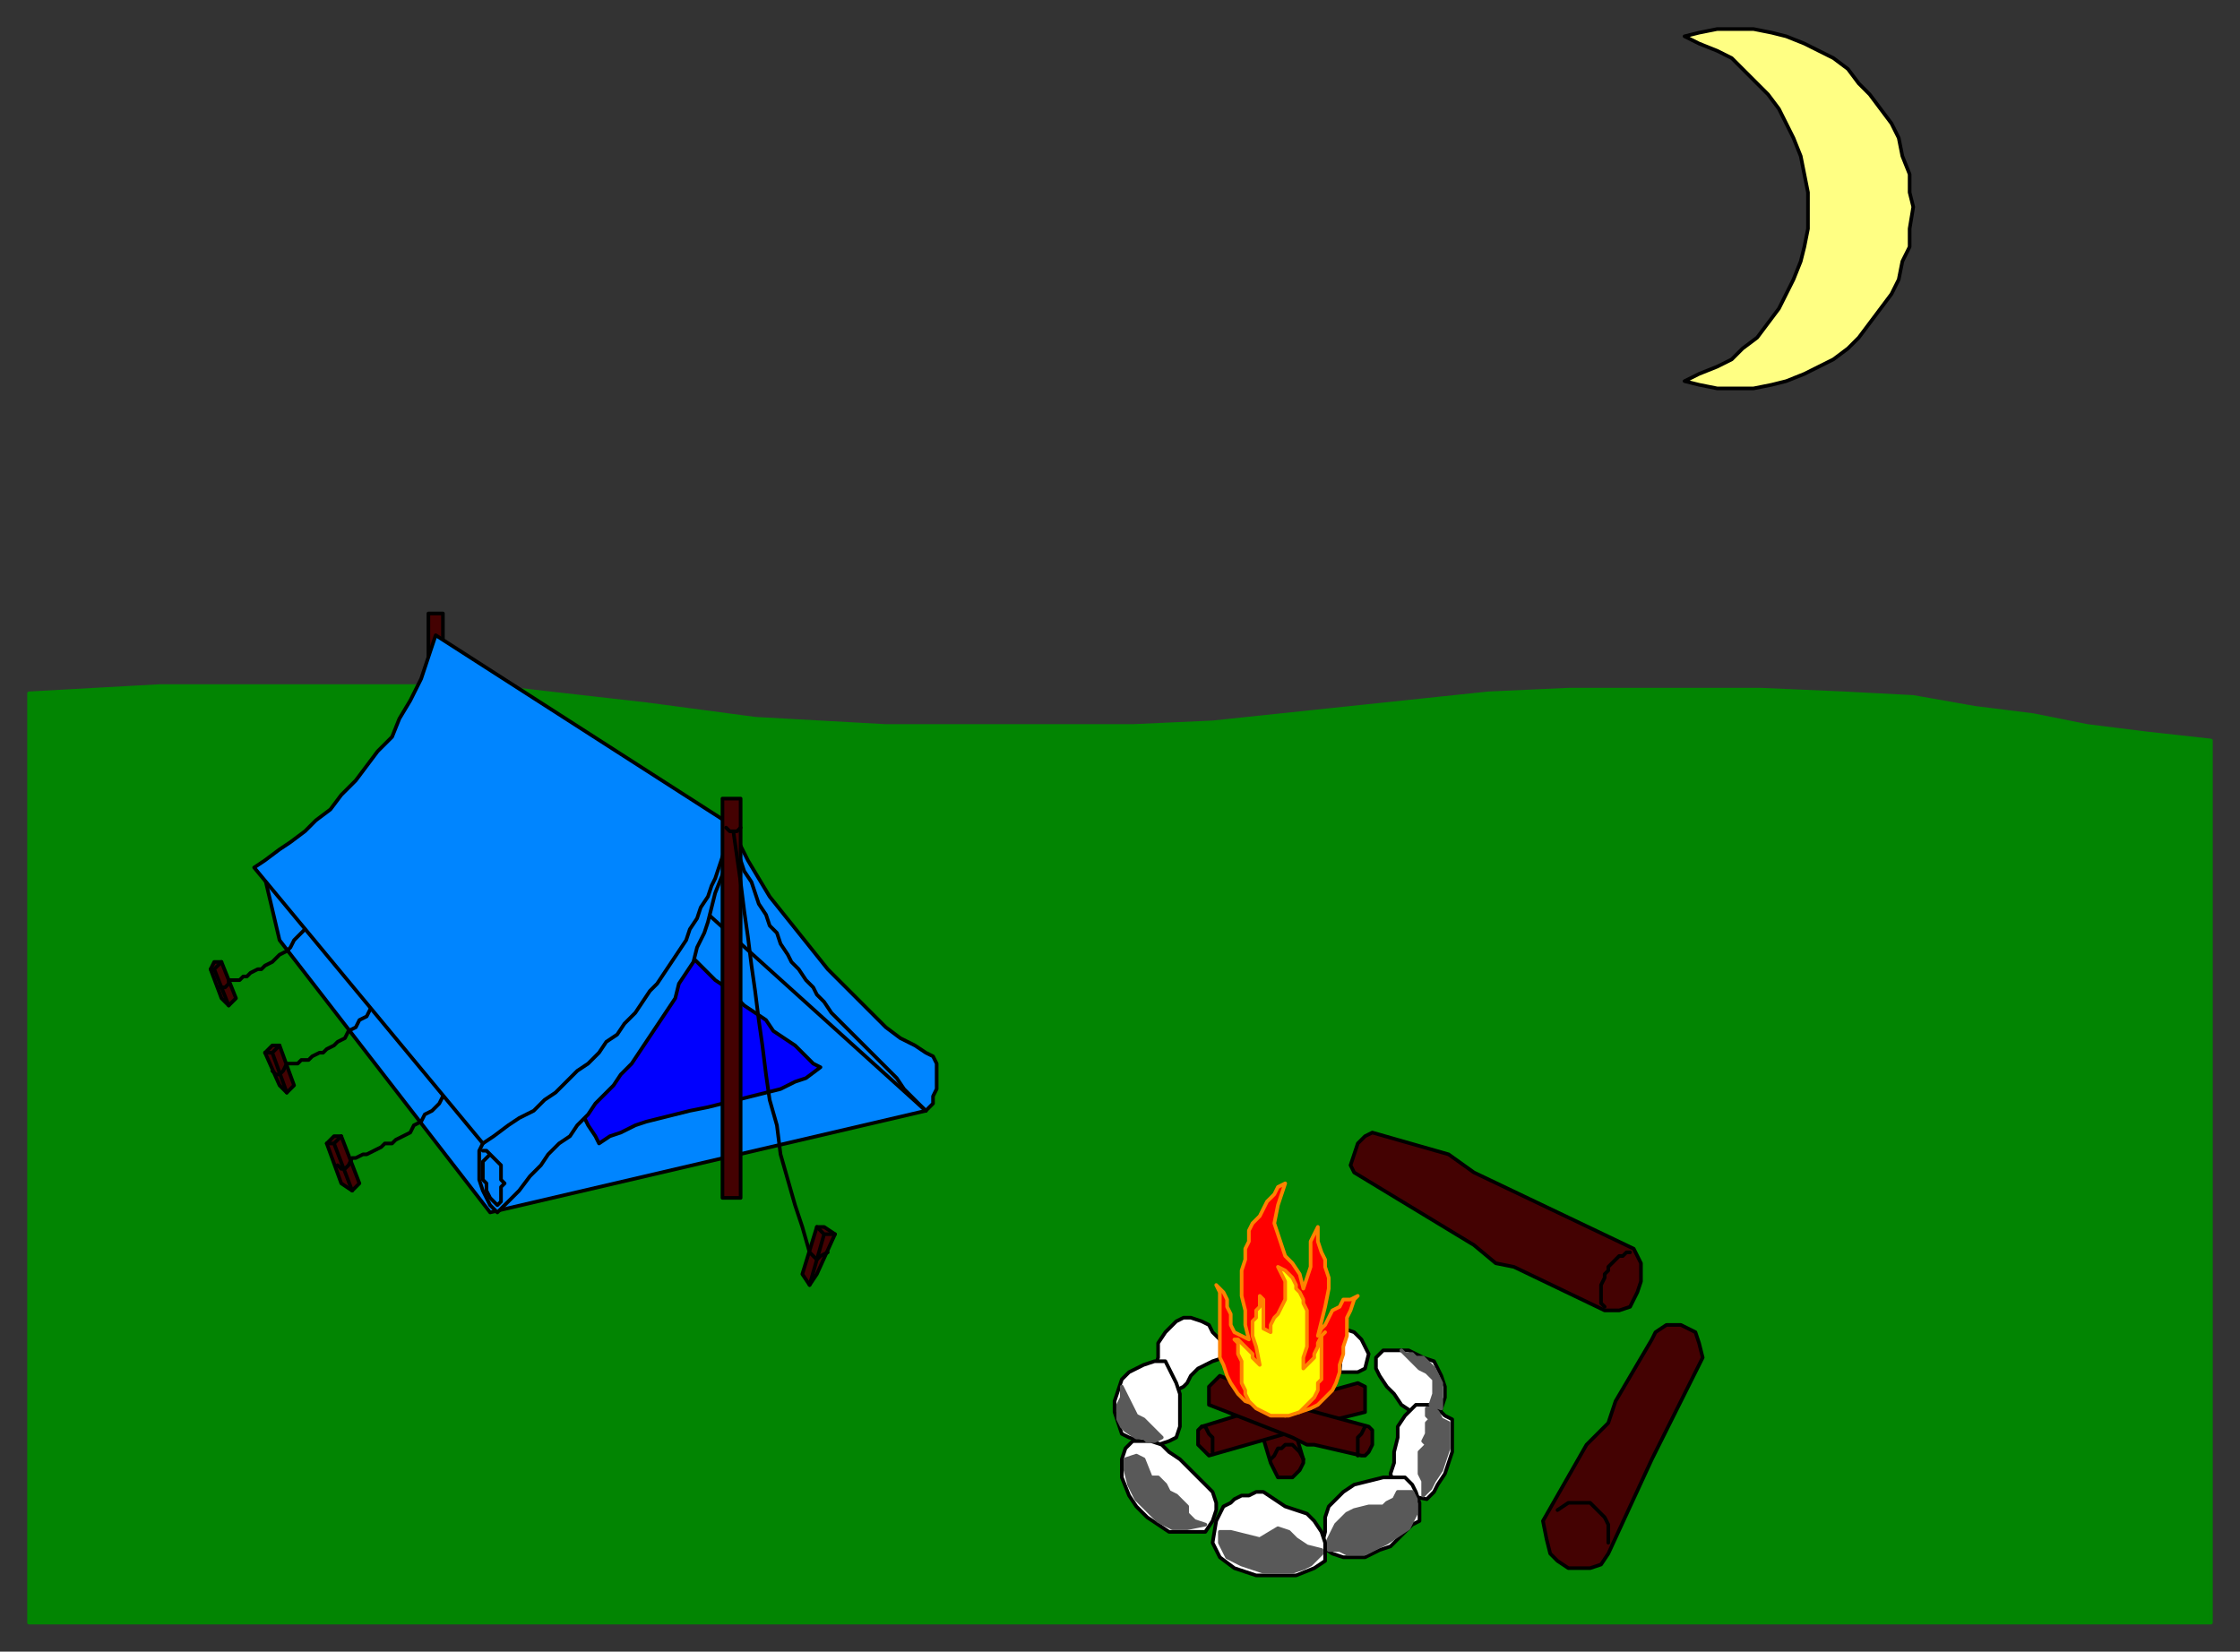<svg xmlns="http://www.w3.org/2000/svg" width="617" height="455" fill-rule="evenodd" stroke-linecap="round" preserveAspectRatio="none"><rect width="100%" height="100%" fill="#333333" stroke="none"/><style>.brush0{fill:#fff}.pen0{stroke:#000;stroke-width:1;stroke-linejoin:round}.brush3{fill:#440202}.brush4{fill:#0085ff}.pen2{stroke:#ff8300;stroke-width:1;stroke-linejoin:round}.brush8{fill:#595959}.pen3{stroke:#595959;stroke-width:1;stroke-linejoin:round}</style><path d="m8 191 18-1 18-1h90l44 5 15 2 15 2 18 1 18 1h68l22-1 19-2 19-2 19-2 19-2 22-1h53l23 1 19 1 17 3 16 2 15 3 16 2 18 2v243H8V191z" style="stroke:#028502;stroke-width:1;stroke-linejoin:round;fill:#028502"/><path d="m464 105 4-2 5-2 4-2 3-3 4-3 3-4 3-4 2-4 2-4 2-5 1-4 1-5V53l-1-5-1-5-2-5-2-4-2-4-3-4-3-3-4-4-3-3-4-2-5-2-4-2 4-1 5-1h10l5 1 4 1 5 2 4 2 4 2 4 3 3 4 3 3 3 4 3 4 2 4 1 5 2 5v5l1 4-1 6v5l-2 4-1 5-2 4-3 4-3 4-3 4-3 3-4 3-4 2-4 2-5 2-4 1-5 1h-10l-5-1-4-1z" class="pen0" style="fill:#ffff83"/><path d="M122 169h-4v15h4v-15z" class="pen0 brush3"/><path d="m202 227 1 4 3 6 3 5 3 5 4 5 4 5 4 5 4 5 4 4 4 4 4 4 4 4 4 3 4 2 3 2 2 1 1 2v7l-1 2v2l-1 1-1 1-120 28-58-75-4-17 129-15z" class="pen0 brush4"/><path fill="none" d="m255 306-62-56" class="pen0"/><path d="m150 297 2 3 2 2 2 2 3 2 2 2 1 2 2 3 1 2 3-2 3-1 4-2 3-1 4-1 4-1 4-1 5-1 4-1 4-1 4-1 4-1 4-1 4-2 3-1 4-3-2-1-3-3-2-2-3-2-3-2-2-3-3-2-3-2-3-3-2-2-3-2-2-2-3-3-2-2-2-3-2-3-36 40z" class="pen0" style="fill:#00f"/><path d="M201 227v5l-1 5-1 4-2 5-1 4-1 4-1 3-2 4-1 4-2 3-2 3-1 4-2 3-2 3-2 3-2 3-2 3-2 3-3 3-2 3-2 2-3 3-2 3-3 3-2 3-3 2-3 3-2 3-3 3-3 4-3 3-3 3-2-2-1-2-1-2-1-3v-8l1-2 68-88z" class="pen0 brush4"/><path fill="none" d="M133 317h1l1 1 1 1 1 1 1 1v4l1 1-1 1v4l-1 1-1-1-1-1-1-2v-2l-1-1v-5l2-2m67-91v3l1 4 1 3 1 3 2 3 1 3 1 3 2 3 1 3 2 2 1 3 2 3 1 2 2 2 2 3 2 2 1 2 2 2 2 3 2 2 2 2 2 2 2 2 2 2 2 2 2 2 2 2 2 2 2 3 2 2 2 2 2 2" class="pen0"/><path d="m133 315 3-2 4-3 3-2 4-2 3-3 3-2 3-3 3-3 3-2 3-3 2-3 3-2 2-3 3-3 2-3 2-3 2-2 2-3 2-3 2-3 2-3 1-3 2-3 1-3 2-3 1-3 1-2 1-3 1-3 1-3 1-3v-3l-81-52-2 6-2 6-3 6-3 5-2 5-4 4-3 4-3 4-4 4-3 4-4 3-3 3-4 3-3 2-4 3-3 2 63 76z" class="pen0 brush4"/><path d="M204 220h-5v110h5V220zm21 131-2 3-2-3 4-13h2l3 2-5 11z" class="pen0 brush3"/><path fill="none" d="m225 338 2 2h3m-3 0-4 14" class="pen0"/><path fill="none" d="m202 229 1 7 1 7 1 8 1 7 1 8 1 7 1 8 1 7 1 8 1 7 2 7 1 8 2 7 2 7 2 6 2 7 1 1 1 1 1-1 2-1m-24-117-1 1h-2l-1-1" class="pen0"/><path d="m94 326 3 2 2-2-5-13h-2l-2 2 4 11z" class="pen0 brush3"/><path fill="none" d="m94 313-2 2h-2m2 0 5 13m-4-7 1 1h1l1-1 1-2h1l2-1h1l2-1 2-1 1-1h2l1-1 2-1 2-1 1-2 2-1 1-2 2-1 2-2 1-2" class="pen0"/><path d="m77 299 2 2 2-2-4-11h-2l-2 2 4 9z" class="pen0 brush3"/><path fill="none" d="m77 288-2 2h-2m2 0 4 11m-4-6 1 1h1l1-1 1-2h3l1-1h2l1-1 2-1h1l1-1 2-1 1-1 2-1 1-2 2-1 1-2 2-1 1-2" class="pen0"/><path d="m61 275 2 2 2-2-4-10h-2l-1 2 3 8z" class="pen0 brush3"/><path fill="none" d="m61 265-2 2h-1m1 0 4 10m-3-5h2l1-1v-1h3l1-1h1l1-1 2-1h1l1-1 2-1 1-1 1-1 2-1 1-1 1-2 1-1 2-2" class="pen0"/><path d="m324 383 2-1 1-1 1-2 1-1 1-1 2-1 2-1 3-1v-3l-1-2-2-2-1-2-2-1-3-1h-2l-2 1-3 3-2 3v4l-1 3 1 2 1 2 1 1 3 1zm53-10-1-2-1-2-2-2-3-1-1 12h5l2-1 1-4z" class="pen0 brush0"/><path d="m347 393 3 10 1 2 1 2h4l1-1 1-1 1-2v-1l-3-10-9 1z" class="pen0 brush3"/><path fill="none" d="m359 402-1-2-1-1-1-1h-2l-1 1h-1l-1 2-1 1" class="pen0"/><path d="m376 389-4 1-4 1-35 10-1-1-1-1-1-1v-4l1-1 13-4 2-1h3l25-7 2 1v7z" class="pen0 brush3"/><path d="m336 379 15 6 4 2 22 6 1 1v4l-1 2-1 1h-1l-13-3h-2l-4-2-23-9v-5l1-1 1-1 1-1z" class="pen0 brush3"/><path fill="none" d="M331 393h1l1 2 1 1v4m40 1v-5l1-1 1-2" class="pen0"/><path d="m354 390 4-1 3-1 2-1 2-2 2-2 1-2 1-3v-2l1-3v-2l1-3v-5l1-2 1-3 1-1-2 1h-2l-1 2-2 1-1 2-1 2-1 1-1 2 2-8 1-5v-3l-1-3v-2l-1-2-1-3v-4l-1 2-1 2v7l-1 3-1 3-1-4-2-3-2-2-1-3-1-3-1-3 1-5 2-6-2 1-1 2-2 2-1 2-1 2-2 2-1 2v3l-1 2v3l-1 3v7l1 4v4l1 4-2-1-2-1-1-2v-3l-1-2v-2l-1-2-2-2 1 2v18l1 2 1 3 1 2 2 3 2 2 3 1 4 2 4 1z" class="pen2" style="fill:red"/><path d="M352 390h-2l-2-1-2-1-1-1-1-1-1-2v-1l-1-2v-6l-1-2v-3l-1-1h1l1 1 1 1 1 1 1 1v1l1 1 1 1-1-5-1-3v-4l1-1v-2l1-1v-3l1 1v8l2 1v-2l1-2 1-1 1-2 1-2v-5l-2-4 2 1 1 1 1 1 1 2v1l1 1 1 2v1l1 2v10l-1 3v3l1-1 1-1 1-1v-1l1-2v-1l1-2 1-1-1 1v12l-1 1v2l-1 2-1 1-2 2-1 1-3 1h-3z" class="pen2" style="fill:#ff0"/><path d="M321 375h-3l-3 1-2 1-2 1-2 2-1 3-1 3v3l1 3 1 3 2 1 3 1 3 1h2l3-1 2-1 1-3v-9l-1-3-1-2-1-2-1-2z" class="pen0 brush0"/><path d="m309 407 2 5 2 3 3 3 3 2 3 2h10l2-3 1-3v-2l-1-3-2-2-2-2-2-2-3-3-3-2-2-2-3-1h-5l-2 2-1 3v5zm87-16 1-3 1-3v-3l-1-3-1-2-1-2-3-1-2-1-2-1h-7l-1 1-1 1v3l1 2 2 3 2 2 2 3 3 2 2 1 3 1h2z" class="pen0 brush0"/><path d="m393 413 2-2 1-2 2-3 1-3 1-3v-9l-2-1-2-2-2-1h-4l-1 1-2 2-2 3v3l-1 4v3l-1 3 1 3 1 2 3 1 5 1z" class="pen0 brush0"/><path d="m364 426 1-4v-4l1-3 2-2 2-2 3-2 4-1 4-1h6l2 2 1 2 1 3v5l-2 1-3 3-3 3-3 1-4 2h-6l-3-1-3-2z" class="pen0 brush0"/><path d="m309 382 1 2 1 2 1 2 1 2 2 1 1 1 2 2 2 2-2 1h-2l-1-1h-2l-3-2-1-1-1-2v-4l1-2v-3zm1 20v3l1 4 2 4 3 3 3 3 4 2h4l5-1-3-1-2-2v-2l-2-2-1-1-2-1-1-2-2-2h-2l-2-5h0l-2-1-3 1zm55 24 1 1h3l2 1h5l2-1 4-2 3-2 3-2 1-2 1-2v-4l-1-2h-4l-1 2-2 1-1 1h-4l-4 1-2 1-2 2-1 1-1 2-1 2-1 2zm27-14 2-2 1-2 2-3 1-3 1-3v-7l-2-1-1-2-1-1h-2v2l1 1-1 1v3l-1 2 1 1-2 2v6l1 2v4zm4-33-1-2-1-1-1-1-1-1h-2l-1-1h-2l-1-1 3 3 2 2 2 1 1 1 1 1v4l-1 3 3 1v-7l-1-2z" class="pen3 brush8"/><path d="m335 419-1 6 2 4 4 3 6 2h11l5-2 3-2v-5l-1-3-2-3-2-2-3-1-3-1-3-2-3-2h-2l-2 1h-2l-2 1-1 1-2 1-1 2-1 2z" class="pen0 brush0"/><path d="M336 422h3l4 1 4 1 5-3 3 1 2 2 3 2 4 1v1l-1 1-1 1-1 1-2 1-3 1h-8l-3-1-3-1-2-1-2-1-1-2-1-2v-3z" class="pen3 brush8"/><path d="m399 318 7 5 44 21 1 2 1 2v5l-1 3-2 4-3 1h-4l-25-12-5-1-6-5-33-20-1-2 1-3 1-3 2-2 2-1 21 6z" class="pen0 brush3"/><path fill="none" d="m442 360-1-1v-5l1-2v-1l1-1v-1l1-1 1-1 1-1h1l1-1h1" class="pen0"/><path d="m425 419 12-21 6-6 2-6 10-17 1-2 3-2h4l2 1 2 1 1 3 1 4-14 28-12 26-2 3-3 1h-6l-3-2-2-2-1-4-1-5z" class="pen0 brush3"/><path fill="none" d="m429 416 3-2h6l2 2 2 2 1 2v5" class="pen0"/></svg>
